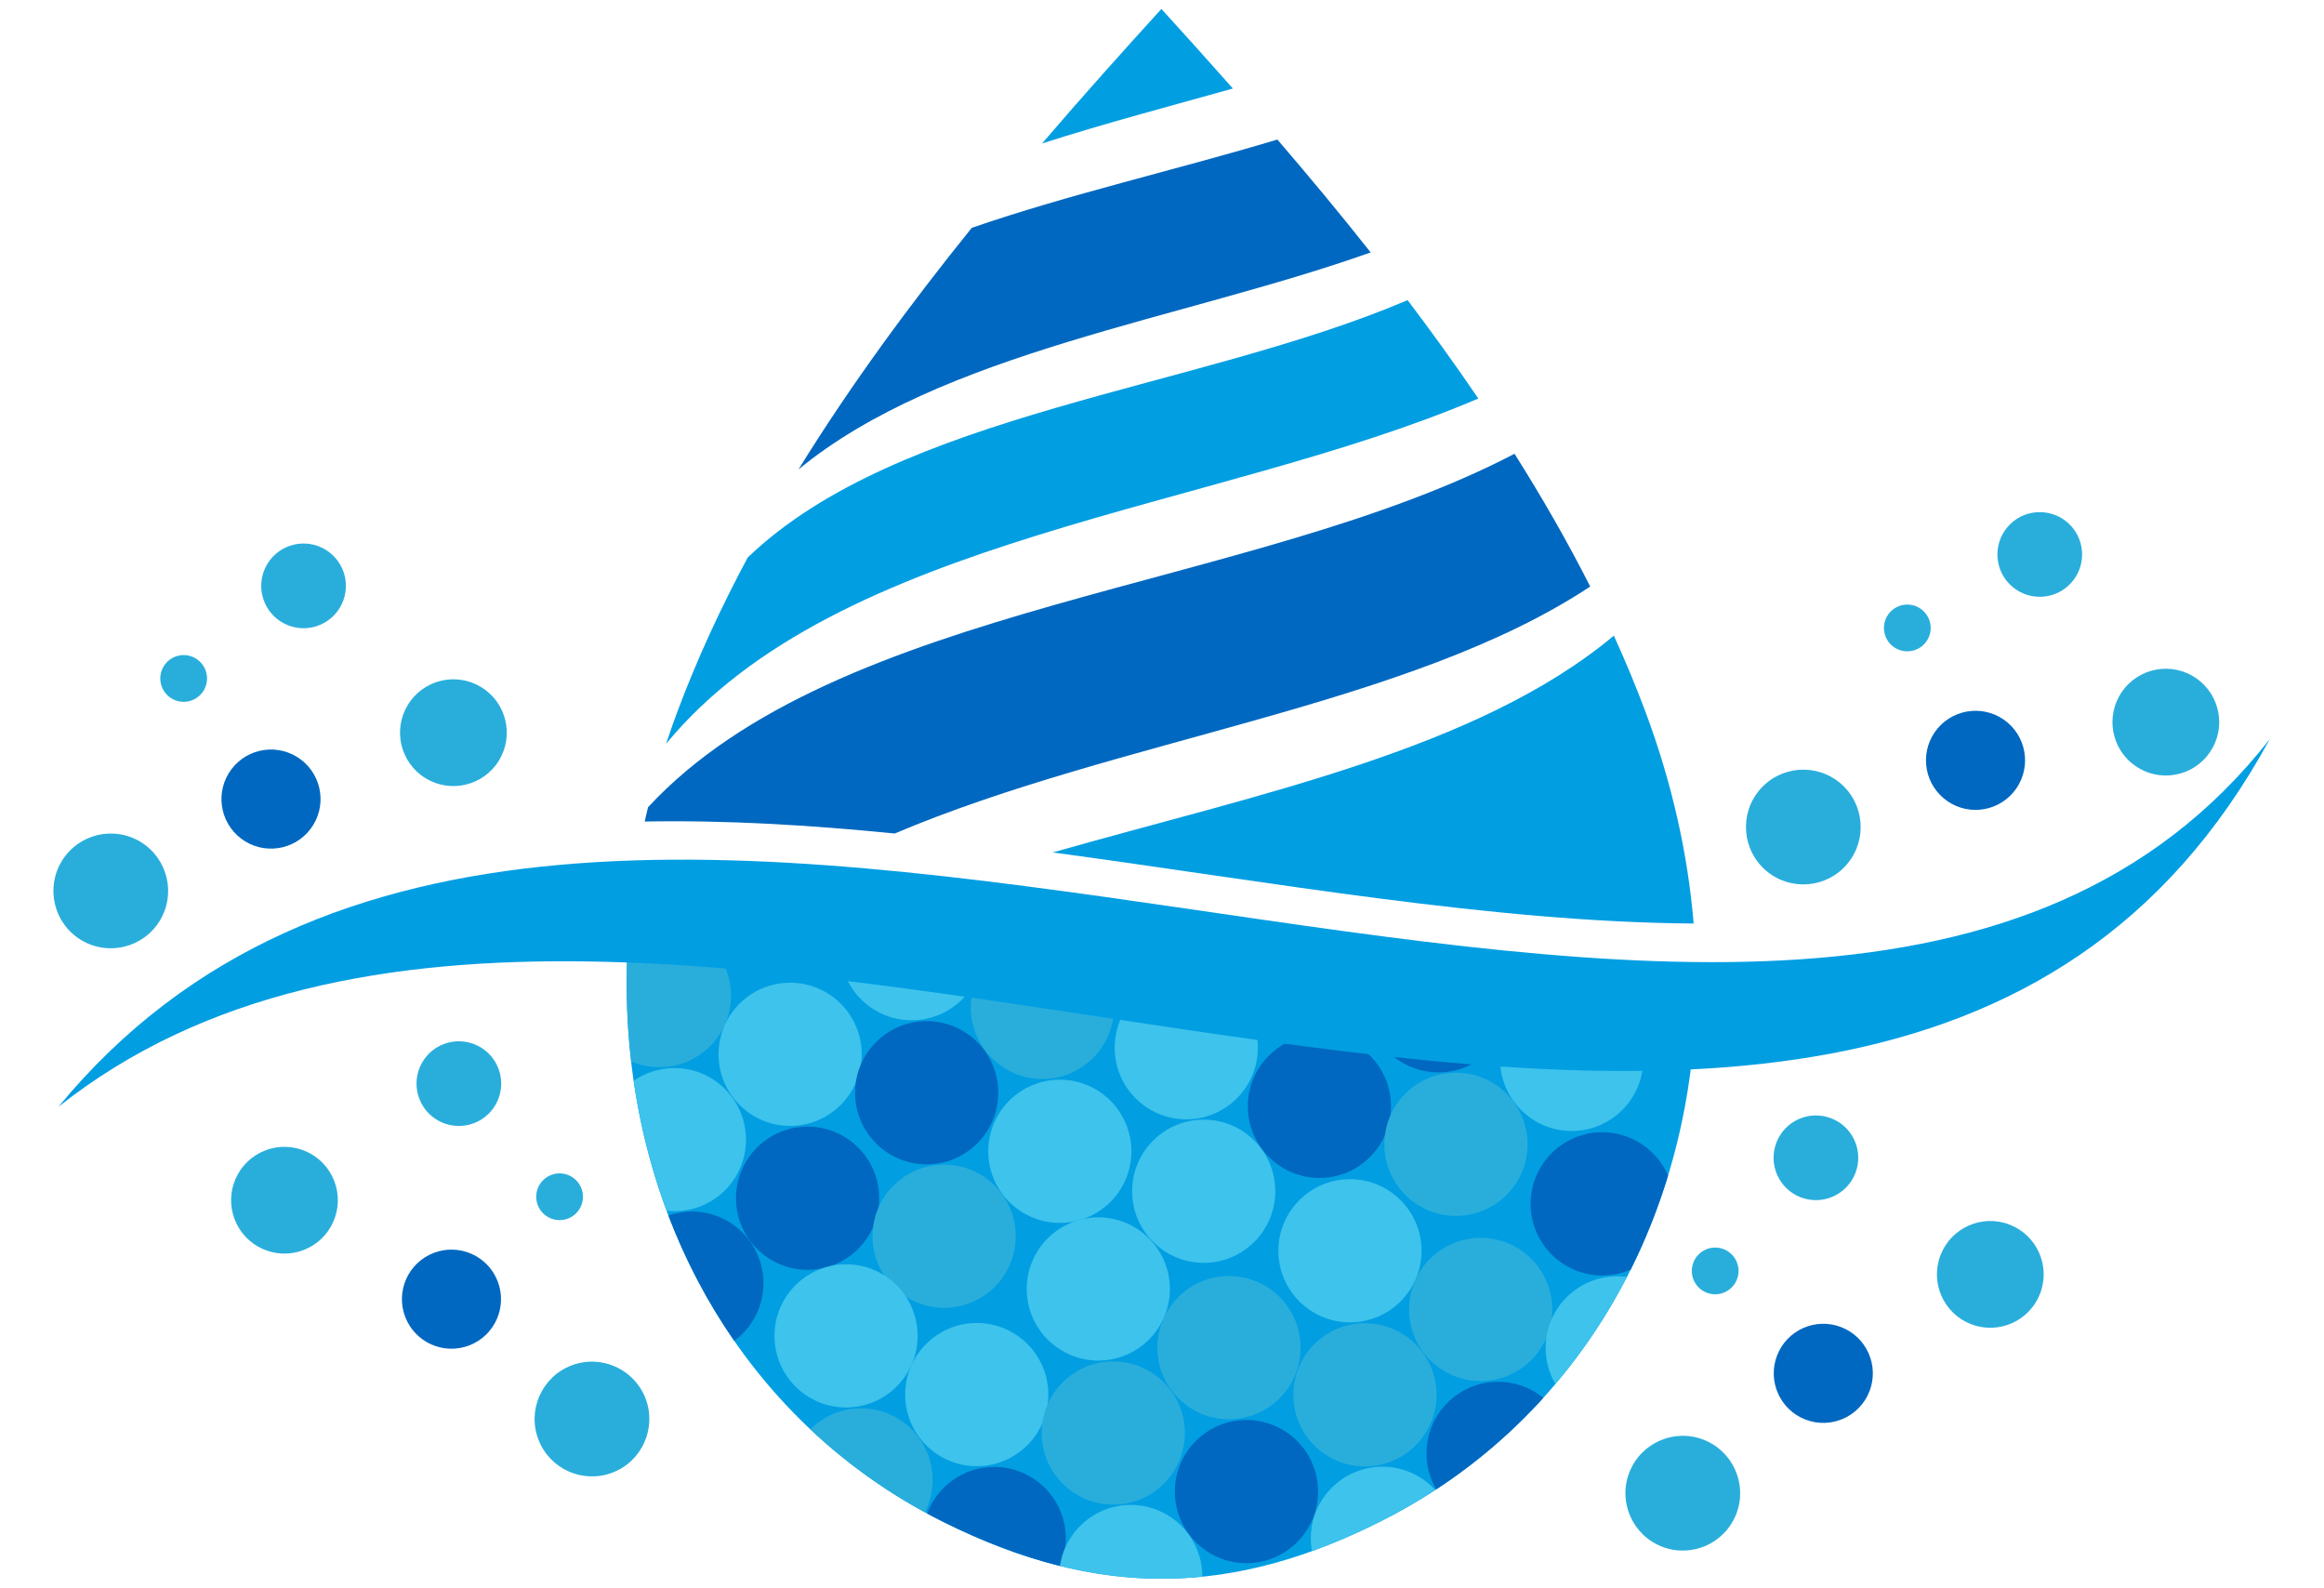 <svg version="1.2" xmlns="http://www.w3.org/2000/svg" viewBox="0 0 3000 2050" width="3000" height="2050">
	<style>
		.s0 { fill: #019ee2 } 
		.s1 { fill: #0068c0 } 
		.s2 { fill: #29aedc } 
		.s3 { fill: #3dc3ec } 
	</style>
	<g id="_Artboards_">
	</g>
	<g id="Layer 1">
		<path id="&lt;Compound Path&gt;" class="s0" d="m859.86 959.97q6.7-20.38 14.31-40.77c25.3-67.79 56.14-134.46 91.03-199.65 196.26-188.06 578.02-215.58 851.84-332.17 31.27 41.33 61.87 83.7 91.27 126.98-339.2 144.94-826.57 176.52-1048.45 445.61zm485.3-774.8c52.64-61.38 104.76-119.44 154.06-173.63 29.9 32.85 60.83 67.14 92.28 102.71-82.06 23.04-166 45.12-246.34 70.92zm738.12 635.26c14.88 32.63 28.6 65.56 40.99 98.77 34.38 92.12 54.62 183.78 62.02 272.76-258.54-1.68-544.67-53.55-827.33-91.74 264.46-75.37 548.28-132.59 724.32-279.79z"/>
		<path id="&lt;Compound Path&gt;" class="s1" d="m832.24 1060.33q2.05-9.2 4.27-18.43c245.25-264.72 779.86-279.2 1118.54-456.23 35.28 55.86 68.19 113.05 97.7 171.35-232.85 154.29-608.25 195.99-897.8 318.78-109.91-10.96-218.12-17.42-322.71-15.47zm198.54-454.49c67.66-109.55 144.78-214.07 223.67-311.79 125.72-43.39 264.75-74.97 394.48-113.95 40.14 46.69 80.62 95.32 120.43 145.68-245.36 87.26-553.45 128.11-738.58 280.06z"/>
		<path id="&lt;Path&gt;" class="s0" d="m1217.76 1964.36c-276.8-137.87-433.22-435.25-405.72-771.2 448.25 19.08 953.53 161.03 1375.41 136.42-18.73 274.94-164.35 509.85-397.7 630.17-198.37 102.3-372.58 103.93-571.99 4.61z"/>
		<path id="&lt;Path&gt;" class="s2" d="m814.7 1369.92c-6.27-54.54-7.46-110.85-3.27-168.33 7.09-3.39 14.68-5.91 22.63-7.4q22.45 1.16 45.07 2.68c37.41 11.83 64.53 46.82 64.53 88.14 0 51.05-41.38 92.42-92.41 92.42-12.99 0-25.34-2.69-36.55-7.51z"/>
		<path id="&lt;Path&gt;" class="s3" d="m860.53 1562.8c-19.79-53.26-34.12-109.45-42.59-167.84 14.94-10.36 33.08-16.46 52.64-16.46 51.04 0 92.42 41.39 92.42 92.43 0 51.04-41.38 92.41-92.42 92.41q-5.09 0-10.05-0.54z"/>
		<path id="&lt;Path&gt;" class="s3" d="m1019.96 1268.35c51.04 0 92.42 41.38 92.42 92.41 0 51.04-41.38 92.43-92.42 92.43-51.04 0-92.42-41.39-92.42-92.43 0-51.03 41.38-92.41 92.42-92.41z"/>
		<path id="&lt;Path&gt;" class="s1" d="m1042.5 1454.1c51.04 0 92.41 41.38 92.41 92.42 0 51.04-41.37 92.42-92.41 92.42-51.04 0-92.42-41.38-92.42-92.42 0-51.04 41.38-92.42 92.42-92.42z"/>
		<path id="&lt;Path&gt;" class="s1" d="m947.85 1730.6c-34.48-49.72-62.98-103.98-85.04-161.8 9.5-3.29 19.69-5.09 30.31-5.09 51.04 0 92.42 41.38 92.42 92.43 0 30.55-14.84 57.64-37.69 74.46z"/>
		<path id="&lt;Path&gt;" class="s3" d="m1084.76 1216.81c60.59 7.35 121.66 15.8 182.93 24.73-8.01 42.87-45.63 75.33-90.83 75.33-51.04 0-92.42-41.38-92.42-92.42q0.01-3.86 0.32-7.64z"/>
		<path id="&lt;Path&gt;" class="s1" d="m1196.2 1317.94c51.04 0 92.42 41.38 92.42 92.42 0 51.04-41.38 92.42-92.42 92.42-51.04 0-92.42-41.38-92.42-92.42 0-51.04 41.38-92.42 92.42-92.42z"/>
		<path id="&lt;Path&gt;" class="s2" d="m1273.47 1242.39c52.61 7.68 105.33 15.71 157.99 23.65 4.21 10.57 6.54 22.09 6.54 34.16 0 51.04-41.39 92.42-92.42 92.42-51.04 0-92.43-41.38-92.43-92.42 0-21.88 7.61-41.98 20.32-57.81z"/>
		<path id="&lt;Path&gt;" class="s3" d="m1368.11 1393.54c51.04 0 92.42 41.38 92.42 92.42 0 51.03-41.38 92.41-92.42 92.41-51.04 0-92.42-41.38-92.42-92.41 0-51.04 41.38-92.42 92.42-92.42z"/>
		<path id="&lt;Path&gt;" class="s2" d="m1218.74 1503.15c51.04 0 92.42 41.38 92.42 92.42 0 51.04-41.38 92.42-92.42 92.42-51.05 0-92.42-41.38-92.42-92.42 0-51.04 41.37-92.42 92.42-92.42z"/>
		<path id="&lt;Path&gt;" class="s3" d="m1092.15 1631.79c51.04 0 92.42 41.38 92.42 92.43 0 51.03-41.38 92.41-92.42 92.41-51.04 0-92.42-41.38-92.42-92.41 0-51.05 41.38-92.43 92.42-92.43z"/>
		<path id="&lt;Path&gt;" class="s2" d="m1193.94 1951.92c-54.44-29.67-103.89-65.7-147.84-107.09 16.72-16.75 39.84-27.13 65.39-27.13 51.04 0 92.42 41.38 92.42 92.42 0 15.04-3.6 29.24-9.97 41.8z"/>
		<path id="&lt;Path&gt;" class="s3" d="m1260.86 1707.54c51.05 0 92.43 41.38 92.43 92.42 0 51.04-41.38 92.41-92.43 92.41-51.04 0-92.41-41.37-92.41-92.41 0-51.04 41.37-92.42 92.41-92.42z"/>
		<path id="&lt;Path&gt;" class="s1" d="m1217.76 1964.36c-7.08-3.53-14.05-7.19-20.97-10.92 13.09-35.13 46.93-60.14 86.62-60.14 51.03 0 92.41 41.37 92.41 92.41 0 12.61-2.52 24.61-7.08 35.56-49.21-12.17-99.25-31.15-150.98-56.91z"/>
		<path id="&lt;Path&gt;" class="s3" d="m1417.77 1571.23c51.04 0 92.42 41.38 92.42 92.42 0 51.04-41.38 92.42-92.42 92.42-51.04 0-92.42-41.38-92.42-92.42 0-51.04 41.38-92.42 92.42-92.42z"/>
		<path id="&lt;Path&gt;" class="s2" d="m1437.11 1757.14c51.04 0 92.42 41.38 92.42 92.42 0 51.04-41.38 92.42-92.42 92.42-51.05 0-92.42-41.38-92.42-92.42 0-51.04 41.37-92.42 92.42-92.42z"/>
		<path id="&lt;Path&gt;" class="s2" d="m1586.48 1646.98c51.05 0 92.42 41.38 92.42 92.42 0 51.04-41.37 92.41-92.42 92.41-51.04 0-92.42-41.37-92.42-92.41 0-51.04 41.38-92.42 92.42-92.42z"/>
		<path id="&lt;Path&gt;" class="s1" d="m1609.02 1832.73c51.04 0 92.42 41.38 92.42 92.42 0 51.05-41.38 92.42-92.42 92.42-51.04 0-92.42-41.37-92.42-92.42 0-51.04 41.38-92.42 92.42-92.42z"/>
		<path id="&lt;Path&gt;" class="s3" d="m1552.07 2035.03c-61.11 6.14-121.8 1.52-183.84-13.89 6.6-44.58 45-78.79 91.41-78.79 51.04 0 92.43 41.37 92.43 92.42z"/>
		<path id="&lt;Path&gt;" class="s3" d="m1482.63 1273.74c39.34 5.87 78.61 11.64 117.72 17.11 14.53 16.33 23.38 37.85 23.38 61.44 0 51.04-41.38 92.42-92.42 92.42-51.04 0-92.42-41.38-92.42-92.42 0-33.17 17.49-62.25 43.74-78.55z"/>
		<path id="&lt;Path&gt;" class="s1" d="m1602.32 1291.13c47.5 6.63 94.74 12.86 141.63 18.36-16.54 15.54-38.79 25.07-63.27 25.07-33.04 0-62.01-17.36-78.36-43.43z"/>
		<path id="&lt;Path&gt;" class="s1" d="m1703.22 1335.47c51.04 0 92.42 41.38 92.42 92.42 0 51.03-41.38 92.42-92.42 92.42-51.04 0-92.42-41.39-92.42-92.42 0-51.04 41.38-92.42 92.42-92.42z"/>
		<path id="&lt;Path&gt;" class="s3" d="m1553.85 1445.08c51.04 0 92.41 41.39 92.41 92.42 0 51.04-41.37 92.42-92.41 92.42-51.05 0-92.43-41.38-92.43-92.42 0-51.03 41.38-92.42 92.43-92.42z"/>
		<path id="&lt;Path&gt;" class="s1" d="m1766.77 1312.11c59.17 6.66 117.7 12.08 175.29 15.64-14.05 33.14-46.88 56.4-85.14 56.4-44.02 0-80.88-30.81-90.15-72.04z"/>
		<path id="&lt;Path&gt;" class="s3" d="m1945.22 1327.93c57.42 3.49 113.88 5.1 169.11 4.27 4.46 10.84 6.92 22.69 6.92 35.13 0 51.03-41.37 92.42-92.41 92.42-51.04 0-92.42-41.39-92.42-92.42 0-14.1 3.17-27.45 8.8-39.4z"/>
		<path id="&lt;Path&gt;" class="s2" d="m1879.46 1384.52c51.04 0 92.42 41.38 92.42 92.42 0 51.04-41.38 92.42-92.42 92.42-51.04 0-92.41-41.38-92.41-92.42 0-51.04 41.37-92.42 92.41-92.42z"/>
		<path id="&lt;Path&gt;" class="s3" d="m1742.65 1521.92c51.04 0 92.41 41.39 92.41 92.42 0 51.04-41.37 92.42-92.41 92.42-51.05 0-92.43-41.38-92.43-92.42 0-51.03 41.38-92.42 92.43-92.42z"/>
		<path id="&lt;Path&gt;" class="s2" d="m1761.98 1707.84c51.05 0 92.42 41.38 92.42 92.41 0 51.04-41.37 92.42-92.42 92.42-51.04 0-92.42-41.38-92.42-92.42 0-51.03 41.38-92.41 92.42-92.41z"/>
		<path id="&lt;Path&gt;" class="s2" d="m1911.35 1597.67c51.05 0 92.43 41.38 92.43 92.43 0 51.04-41.38 92.41-92.43 92.41-51.04 0-92.41-41.37-92.41-92.41 0-51.05 41.37-92.43 92.41-92.43z"/>
		<path id="&lt;Path&gt;" class="s1" d="m1992.23 1804.16c-40.55 44.78-86.83 84.5-138.24 118.15-7.95-13.64-12.51-29.52-12.51-46.46 0-51.04 41.38-92.43 92.41-92.43 22.12 0 42.43 7.78 58.34 20.74z"/>
		<path id="&lt;Path&gt;" class="s3" d="m1852.76 1923.14c-20.24 13.16-41.24 25.39-63.01 36.61-32.65 16.83-64.62 30.92-96.17 42.29q-1.47-8.07-1.48-16.58c0-51.04 41.38-92.42 92.42-92.42 27.02 0 51.34 11.6 68.24 30.1z"/>
		<path id="&lt;Path&gt;" class="s1" d="m2153.23 1517.4c-12.84 42.13-28.95 82.62-48.18 121.18-11.27 4.89-23.72 7.62-36.79 7.62-51.04 0-92.42-41.38-92.42-92.42 0-51.04 41.38-92.42 92.42-92.42 38.12 0 70.85 23.09 84.97 56.04z"/>
		<path id="&lt;Path&gt;" class="s3" d="m2100.18 1648.13c-25.69 49.72-56.62 96.03-92.35 138.23-8.04-13.69-12.65-29.64-12.65-46.67 0-51.04 41.38-92.42 92.41-92.42q6.41 0.02 12.59 0.86z"/>
		<path id="&lt;Path&gt;" class="s0" d="m75.51 1428.43c677.1-821.46 2250.55 297.34 2854.54-474.58-535.73 985.33-2101.52-122.34-2854.54 474.58z"/>
		<path id="&lt;Path&gt;" class="s2" d="m2324.58 1545.38c-28.19-10.79-42.29-42.39-31.5-70.58 10.79-28.2 42.4-42.3 70.59-31.51 28.19 10.8 42.29 42.4 31.5 70.59-10.79 28.19-42.4 42.3-70.59 31.5z"/>
		<path id="&lt;Path&gt;" class="s2" d="m2544.6 1709.17c-35.53-13.61-53.31-53.45-39.7-88.98 13.6-35.53 53.44-53.31 88.97-39.71 35.54 13.61 53.31 53.45 39.71 88.98-13.61 35.53-53.45 53.32-88.98 39.71z"/>
		<path id="&lt;Path&gt;" class="s1" d="m2330.79 1832.27c-32.99-12.63-49.49-49.62-36.86-82.6 12.62-32.98 49.61-49.49 82.59-36.86 32.98 12.64 49.49 49.62 36.87 82.59-12.64 32.99-49.62 49.5-82.6 36.87z"/>
		<path id="&lt;Path&gt;" class="s2" d="m2145.81 1996.39c-38.2-14.62-57.3-57.44-42.68-95.63 14.63-38.19 57.44-57.3 95.64-42.68 38.18 14.62 57.29 57.44 42.67 95.63-14.62 38.2-57.44 57.31-95.63 42.68z"/>
		<path id="&lt;Path&gt;" class="s2" d="m2203.31 1668.53c-15.56-5.95-23.35-23.4-17.39-38.96 5.96-15.56 23.4-23.34 38.96-17.38 15.56 5.95 23.35 23.4 17.39 38.96-5.96 15.55-23.41 23.34-38.96 17.38z"/>
		<path id="&lt;Path&gt;" class="s2" d="m611.87 1449.65c28.2-10.79 42.3-42.4 31.51-70.58-10.8-28.2-42.4-42.3-70.6-31.51-28.18 10.79-42.29 42.4-31.49 70.59 10.79 28.19 42.4 42.29 70.58 31.5z"/>
		<path id="&lt;Path&gt;" class="s2" d="m391.85 1613.43c35.53-13.6 53.31-53.43 39.7-88.97-13.6-35.53-53.43-53.31-88.97-39.71-35.53 13.61-53.31 53.45-39.7 88.98 13.6 35.53 53.43 53.31 88.97 39.7z"/>
		<path id="&lt;Path&gt;" class="s1" d="m605.67 1736.54c32.98-12.63 49.48-49.62 36.85-82.6-12.62-32.98-49.6-49.49-82.59-36.86-32.98 12.63-49.49 49.61-36.86 82.6 12.63 32.98 49.61 49.48 82.6 36.86z"/>
		<path id="&lt;Path&gt;" class="s2" d="m790.65 1900.66c38.19-14.63 57.3-57.44 42.67-95.64-14.62-38.19-57.44-57.29-95.63-42.67-38.19 14.62-57.3 57.44-42.68 95.64 14.63 38.18 57.44 57.3 95.64 42.67z"/>
		<path id="&lt;Path&gt;" class="s2" d="m733.15 1572.8c15.55-5.96 23.34-23.4 17.38-38.97-5.95-15.55-23.4-23.33-38.96-17.37-15.56 5.95-23.35 23.4-17.39 38.95 5.96 15.56 23.41 23.35 38.97 17.39z"/>
		<path id="&lt;Path&gt;" class="s2" d="m2597.77 757.35c-23.05-19.5-25.92-53.99-6.41-77.03 19.5-23.04 53.99-25.91 77.03-6.41 23.04 19.5 25.91 53.99 6.41 77.04-19.5 23.03-53.99 25.9-77.03 6.4z"/>
		<path id="&lt;Path&gt;" class="s2" d="m2751.32 984.63c-29.05-24.58-32.66-68.05-8.08-97.1 24.58-29.04 68.05-32.66 97.1-8.07 29.04 24.57 32.66 68.05 8.08 97.09-24.59 29.05-68.06 32.66-97.1 8.08z"/>
		<path id="&lt;Path&gt;" class="s1" d="m2508.84 1030.17c-26.96-22.82-30.31-63.17-7.51-90.13 22.82-26.96 63.18-30.32 90.14-7.5 26.97 22.82 30.32 63.17 7.5 90.13-22.82 26.97-63.18 30.33-90.13 7.5z"/>
		<path id="&lt;Path&gt;" class="s2" d="m2280.02 1123.96c-31.22-26.41-35.1-73.14-8.68-104.36 26.42-31.22 73.14-35.1 104.36-8.68 31.21 26.42 35.1 73.14 8.68 104.36-26.42 31.22-73.15 35.1-104.36 8.68z"/>
		<path id="&lt;Path&gt;" class="s2" d="m2442.61 833.52c-12.71-10.77-14.3-29.8-3.53-42.53 10.76-12.71 29.8-14.29 42.52-3.53 12.71 10.76 14.3 29.8 3.53 42.52-10.76 12.72-29.8 14.3-42.52 3.54z"/>
		<path id="&lt;Path&gt;" class="s2" d="m363.22 802.74c-25.71-15.82-33.73-49.49-17.92-75.2 15.81-25.7 49.48-33.73 75.19-17.92 25.72 15.82 33.74 49.49 17.92 75.2-15.82 25.71-49.48 33.73-75.19 17.92z"/>
		<path id="&lt;Path&gt;" class="s2" d="m549.2 1004.35c-32.42-19.94-42.53-62.37-22.59-94.78 19.94-32.41 62.37-42.52 94.78-22.58 32.41 19.93 42.52 62.36 22.58 94.77-19.93 32.41-62.36 42.52-94.77 22.59z"/>
		<path id="&lt;Path&gt;" class="s1" d="m316.32 1085.83c-30.08-18.51-39.47-57.9-20.96-87.98 18.5-30.08 57.89-39.47 87.98-20.96 30.08 18.49 39.47 57.89 20.97 87.97-18.51 30.08-57.91 39.48-87.99 20.97z"/>
		<path id="&lt;Path&gt;" class="s2" d="m104.21 1212.95c-34.84-21.42-45.71-67.03-24.28-101.86 21.43-34.84 67.04-45.71 101.87-24.28 34.83 21.43 45.71 67.04 24.28 101.87-21.43 34.83-67.04 45.7-101.87 24.27z"/>
		<path id="&lt;Path&gt;" class="s2" d="m221.28 901.36c-14.19-8.73-18.62-27.31-9.89-41.5 8.73-14.19 27.31-18.62 41.5-9.89 14.2 8.73 18.63 27.31 9.89 41.5-8.73 14.2-27.31 18.63-41.5 9.89z"/>
	</g>
</svg>